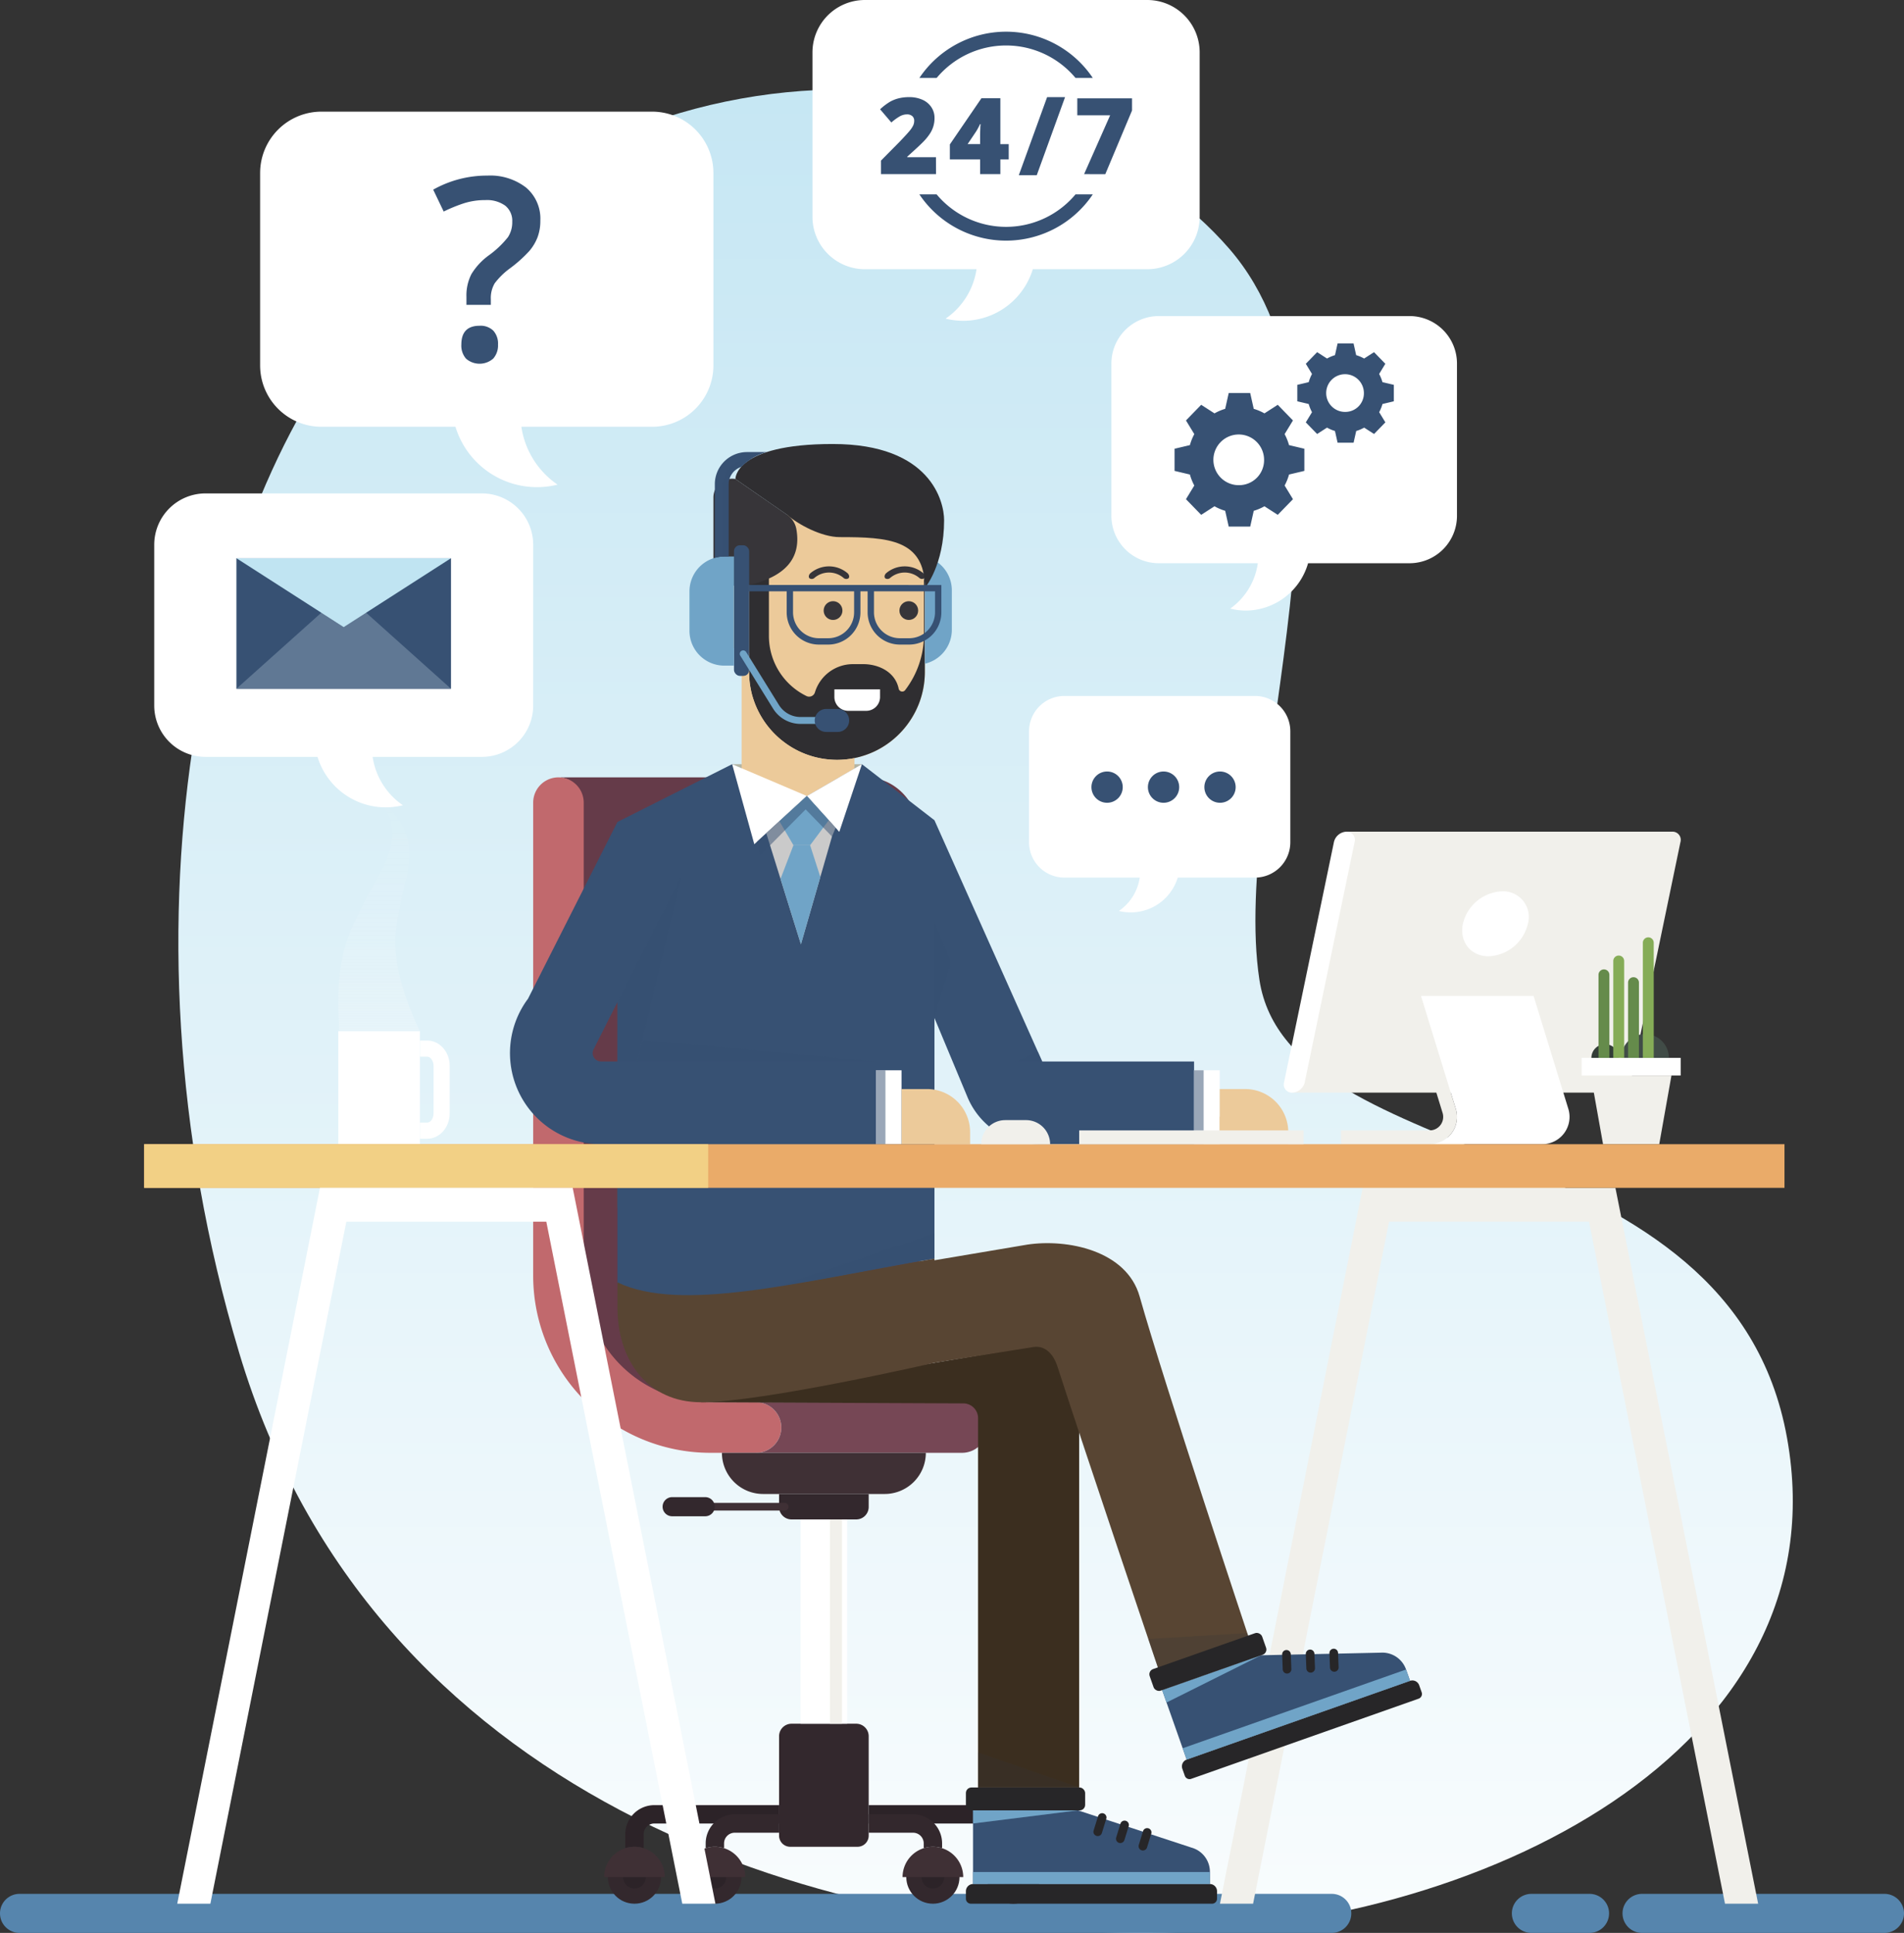 <svg xmlns="http://www.w3.org/2000/svg" xmlns:xlink="http://www.w3.org/1999/xlink" width="403.906" height="410.025" viewBox="0 0 403.906 410.025"><rect x="0" y="0" width="403.906" height="410.025" fill="#333333" stroke="none"/><defs><style>.a,.o,.q,.u{mix-blend-mode:multiply;}.a,.ad,.o,.q,.u{isolation:isolate;}.a{fill:url(#a);}.b{fill:#5685ad;}.c{fill:#f1f0eb;}.d{fill:#2c2328;}.e{fill:#33282d;}.f{fill:#3f3035;}.g{fill:#653b49;}.h{fill:#c1696d;}.i{fill:#764755;}.j{fill:#fff;}.k{fill:#3e555e;}.l,.q{fill:#375173;}.m{fill:#b4b4a3;}.n,.u{fill:#ecca9a;}.o,.w{fill:#70a4c7;}.p{fill:#272628;}.q{opacity:0.5;}.r{fill:#3b2e1f;}.s{fill:#584533;}.t,.y{fill:#373539;}.t{opacity:0.25;}.v{fill:#cacaca;}.x{fill:#2f2e31;}.z{fill:#414c47;}.aa{fill:#333d37;}.ab{fill:#85ac57;}.ac{fill:#658b4b;}.ad{opacity:0.6;mix-blend-mode:overlay;fill:url(#b);}.ae{fill:#eaab69;}.af{fill:#f2d085;}.ag{fill:#607894;}.ah{fill:#c0e4f2;}</style><linearGradient id="a" x1="0.5" y1="1.127" x2="0.5" y2="-0.062" gradientUnits="objectBoundingBox"><stop offset="0" stop-color="#fff"/><stop offset="1" stop-color="#c0e4f2"/></linearGradient><linearGradient id="b" x1="0.5" y1="-0.612" x2="0.5" y2="1.728" gradientUnits="objectBoundingBox"><stop offset="0" stop-color="#fcfcfd" stop-opacity="0"/><stop offset="0.163" stop-color="#fcfcfd" stop-opacity="0.012"/><stop offset="0.294" stop-color="#fcfcfd" stop-opacity="0.051"/><stop offset="0.414" stop-color="#fcfcfd" stop-opacity="0.118"/><stop offset="0.527" stop-color="#fcfcfd" stop-opacity="0.212"/><stop offset="0.635" stop-color="#fcfcfd" stop-opacity="0.333"/><stop offset="0.74" stop-color="#fcfcfd" stop-opacity="0.486"/><stop offset="0.843" stop-color="#fcfcfd" stop-opacity="0.663"/><stop offset="0.94" stop-color="#fcfcfd" stop-opacity="0.863"/><stop offset="1" stop-color="#fcfcfd"/></linearGradient></defs><path class="a" d="M128.122,104.674c64.565-69.325,148.585-49.186,180.66-12.279s.126,113.862,6.431,155.119S415.241,278.436,427.142,344.7,361.754,449.234,291.8,449.688s-164.816-28.8-193.008-123.023S92.313,143.124,128.122,104.674Z" transform="translate(-48.047 -39.668)"/><g transform="translate(-48.047 -39.668)"><path class="b" d="M330.565,449.693H52.188a4.141,4.141,0,0,1-4.141-4.141h0a4.14,4.14,0,0,1,4.141-4.14H330.565a4.14,4.14,0,0,1,4.141,4.14h0A4.141,4.141,0,0,1,330.565,449.693Z"/><path class="b" d="M447.812,449.693h-51.43a4.141,4.141,0,0,1-4.141-4.141h0a4.14,4.14,0,0,1,4.141-4.14h51.43a4.14,4.14,0,0,1,4.141,4.14h0A4.141,4.141,0,0,1,447.812,449.693Z"/><path class="b" d="M385.245,449.693H372.908a4.141,4.141,0,0,1-4.141-4.141h0a4.14,4.14,0,0,1,4.141-4.14h12.337a4.14,4.14,0,0,1,4.141,4.14h0A4.141,4.141,0,0,1,385.245,449.693Z"/></g><path class="c" d="M313.872,443.5l28.845-144.679h42.419L413.98,443.5h7.03L390.735,291.644H337.117L306.842,443.5Z" transform="translate(-48.047 -39.668)"/><g transform="translate(-48.047 -39.668)"><path class="d" d="M258.8,422.59a6.164,6.164,0,0,1,6.157,6.156v2.978a6.443,6.443,0,0,0-3.9,0v-2.978a2.26,2.26,0,0,0-2.258-2.257H232.328v-3.9Z"/><circle class="e" cx="5.643" cy="5.643" r="5.643" transform="translate(240.303 432.214)"/><circle class="d" cx="2.413" cy="2.413" r="2.413" transform="translate(243.533 435.444)"/><path class="f" d="M245.946,431.422a6.435,6.435,0,0,1,6.435,6.435h-12.87A6.435,6.435,0,0,1,245.946,431.422Z"/><path class="e" d="M241.738,424.539A6.165,6.165,0,0,1,247.9,430.7v1.028a6.44,6.44,0,0,0-3.9,0V430.7a2.261,2.261,0,0,0-2.259-2.258h-9.41v-3.9Z"/><circle class="e" cx="5.643" cy="5.643" r="5.643" transform="translate(257.36 432.214)"/><circle class="d" cx="2.413" cy="2.413" r="2.413" transform="translate(260.591 435.444)"/><path class="f" d="M263,431.422a6.435,6.435,0,0,1,6.435,6.435h-12.87A6.435,6.435,0,0,1,263,431.422Z"/><path class="d" d="M186.848,422.59a6.164,6.164,0,0,0-6.157,6.156v2.978a6.443,6.443,0,0,1,3.9,0v-2.978a2.26,2.26,0,0,1,2.258-2.257h26.468v-3.9Z"/><path class="g" d="M167,204.57v.024a5.242,5.242,0,0,1,4.58,5.337V310.326c0,14.8,11.278,26.8,25.19,26.8H243.03v-120.5c0-6.662-5.075-12.062-11.336-12.062Z"/><path class="h" d="M208.428,347.852H198.68a37.569,37.569,0,0,1-37.526-37.526V209.931a5.361,5.361,0,0,1,10.722,0V310.326a26.835,26.835,0,0,0,26.8,26.8h9.748a5.361,5.361,0,0,1,0,10.722Z"/><path class="i" d="M252.127,337.13h-43.7a5.361,5.361,0,0,1,0,10.722h43.7a5.361,5.361,0,0,0,5.361-5.361h0A5.361,5.361,0,0,0,252.127,337.13Z"/><path class="f" d="M235.719,356.584H209.924a8.732,8.732,0,0,1-8.731-8.732h43.258A8.732,8.732,0,0,1,235.719,356.584Z"/><path class="e" d="M229.678,361.985H215.966a2.649,2.649,0,0,1-2.65-2.65v-2.751h19.012v2.751A2.649,2.649,0,0,1,229.678,361.985Z"/><path class="e" d="M229.965,431.422H215.678a2.362,2.362,0,0,1-2.362-2.363v-21.09a2.65,2.65,0,0,1,2.65-2.65h13.712a2.65,2.65,0,0,1,2.65,2.65v21.09A2.363,2.363,0,0,1,229.965,431.422Z"/><path class="f" d="M214.5,360.1H197.111a.812.812,0,0,1-.812-.813h0a.812.812,0,0,1,.812-.812H214.5a.812.812,0,0,1,.812.812h0A.812.812,0,0,1,214.5,360.1Z"/><path class="e" d="M197.645,361.315h-7.006a2.031,2.031,0,0,1-2.031-2.031h0a2.031,2.031,0,0,1,2.031-2.03h7.006a2.03,2.03,0,0,1,2.03,2.03h0A2.03,2.03,0,0,1,197.645,361.315Z"/><rect class="j" width="9.875" height="43.334" transform="translate(217.884 361.985)"/><rect class="c" width="2.559" height="43.334" transform="translate(224.104 361.985)"/><circle class="e" cx="5.643" cy="5.643" r="5.643" transform="translate(194.055 432.214)"/><circle class="d" cx="2.413" cy="2.413" r="2.413" transform="translate(197.285 435.444)"/><path class="f" d="M199.7,431.422a6.435,6.435,0,0,0-6.435,6.435h12.87A6.435,6.435,0,0,0,199.7,431.422Z"/><path class="e" d="M203.906,424.539a6.165,6.165,0,0,0-6.158,6.157v1.028a6.443,6.443,0,0,1,3.9,0V430.7a2.261,2.261,0,0,1,2.259-2.258h9.41v-3.9Z"/><circle class="e" cx="5.643" cy="5.643" r="5.643" transform="translate(176.998 432.214)"/><circle class="d" cx="2.413" cy="2.413" r="2.413" transform="translate(180.228 435.444)"/><path class="f" d="M182.641,431.422a6.435,6.435,0,0,0-6.435,6.435h12.869A6.434,6.434,0,0,0,182.641,431.422Z"/></g><path class="k" d="M246.279,291.644H179.024v4.264Z" transform="translate(-48.047 -39.668)"/><g transform="translate(-48.047 -39.668)"><path class="c" d="M402.794,216.093H333.671L322.178,271.45H391.3a2.842,2.842,0,0,0,2.649-2.194l10.582-50.969A1.731,1.731,0,0,0,402.794,216.093Z"/><path class="j" d="M322.178,271.45h0a1.731,1.731,0,0,1-1.738-2.194l10.583-50.969a2.84,2.84,0,0,1,2.648-2.194h0a1.731,1.731,0,0,1,1.738,2.194l-10.583,50.969A2.84,2.84,0,0,1,322.178,271.45Z"/><path class="j" d="M372.165,235.633a8.928,8.928,0,0,1-8.324,6.893c-3.806,0-6.251-3.086-5.461-6.893a8.928,8.928,0,0,1,8.323-6.892A5.439,5.439,0,0,1,372.165,235.633Z"/><path class="c" d="M349.493,250.936h0l-1.232,5.931,5.812,18.883a2.866,2.866,0,0,1-2.739,3.709H332.5v2.924h18.832a5.791,5.791,0,0,0,5.534-7.494Z"/><path class="j" d="M380.746,274.89l-7.373-23.954h-23.88l7.373,23.954a5.791,5.791,0,0,1-5.534,7.494h23.88a5.791,5.791,0,0,0,5.534-7.494Z"/></g><g transform="translate(-48.047 -39.668)"><path class="l" d="M269.141,264.839l-22.862-51.172L230.89,201.775l-11.68,6.749-15.848-6.749-24.338,12.258-18.977,37.515-.256.344a19.318,19.318,0,0,0,15.758,30.492h3.475v29.564c13.468,6.423,37.661-.135,67.255-5.284V255.615l7.045,16.876a16.243,16.243,0,0,0,14.967,9.893H301.35V264.839Zm-90.117,0h-3.475a1.774,1.774,0,0,1-1.521-2.686l5-9.911Z"/><path class="m" d="M203.362,201.775H230.89l-11.679,6.748Z"/><path class="n" d="M219.21,208.524l10.054-5.809v-2.222c-.107.021-.214.043-.321.062s-.244.046-.367.066c-.2.033-.41.059-.616.085-.121.015-.241.033-.363.046-.223.024-.449.04-.675.056-.106.007-.21.018-.316.024-.333.018-.667.028-1,.028-.4,0-.793-.017-1.185-.042-.093-.006-.185-.014-.278-.021-.341-.027-.681-.061-1.017-.107l-.139-.017a18.836,18.836,0,0,1-2.423-.509,18.535,18.535,0,0,1-4.167-1.739h0a19.757,19.757,0,0,1-2.127-1.418l-.34-.26h0q-.567-.456-1.1-.955a18.776,18.776,0,0,1-2.038-2.253v0q-.42-.548-.8-1.128c-.03-.045-.058-.091-.088-.136a18.761,18.761,0,0,1-1.324-2.446c-.026-.059-.054-.117-.079-.176q-.269-.613-.491-1.25c-.026-.072-.049-.145-.074-.217-.148-.437-.284-.879-.4-1.329l0-.009c-.113-.444-.206-.9-.287-1.352l-.013-.07c-.01-.059-.021-.117-.031-.176q-.109-.666-.17-1.346l0-.043-.015-.195c-.029-.4-.05-.8-.055-1.207,0-.083-.006-.165-.006-.248v-4.042a5.822,5.822,0,0,1-1.589-.228v27.284Z"/><path class="l" d="M304.712,439.323H254.46V423.7h22.273l24.09,7.907a5.329,5.329,0,0,1,3.889,5.131Z"/><path class="o" d="M276.733,423.7l-22.273,2.784V423.7Z"/><rect class="p" width="25.297" height="4.855" rx="1.171" transform="translate(252.948 418.849)"/><path class="p" d="M305.162,443.5H254.009a1.062,1.062,0,0,1-1.061-1.062v-1.582a1.533,1.533,0,0,1,1.533-1.533h50.21a1.533,1.533,0,0,1,1.532,1.533v1.582A1.062,1.062,0,0,1,305.162,443.5Z"/><path class="o" d="M304.691,436.777H254.48l-.02,0v2.544h50.251v-2.544Z"/><path class="p" d="M280.645,429.111h0a.917.917,0,0,1-.6-1.147l.935-3.019a.917.917,0,0,1,1.147-.605h0a.916.916,0,0,1,.6,1.147l-.934,3.019A.917.917,0,0,1,280.645,429.111Z"/><path class="p" d="M285.436,430.594h0a.916.916,0,0,1-.605-1.146l.9-2.925a.917.917,0,0,1,1.147-.605h0a.917.917,0,0,1,.605,1.147l-.906,2.925A.916.916,0,0,1,285.436,430.594Z"/><path class="p" d="M290.226,432.172h0a.916.916,0,0,1-.6-1.147l.9-2.912a.918.918,0,0,1,1.147-.605h0a.917.917,0,0,1,.6,1.147l-.9,2.913A.917.917,0,0,1,290.226,432.172Z"/><path class="q" d="M179.024,264.839h4.209l9.589-39.97-13.8,27.372Z"/><path class="q" d="M269.141,264.839h-5.6l4.667-2.092Z"/><rect class="j" width="5.442" height="15.677" transform="translate(301.35 266.707)"/><rect class="j" width="5.442" height="15.677" transform="translate(233.851 266.707)"/><rect class="q" width="2.031" height="15.677" transform="translate(301.35 266.707)"/><rect class="q" width="2.031" height="15.677" transform="translate(233.851 266.707)"/><path class="q" d="M233.851,264.839H183.233l1.108-4.618Z"/><path class="q" d="M246.279,306.664v-5.395l-34.128,11.574C222.3,311.25,233.809,308.833,246.279,306.664Z"/><path class="r" d="M269.583,324.855c-.14.008-.28.016-.42.037L196.6,337.13l55.93.242a3.13,3.13,0,0,1,3,3.135v78.336h21.444V342.456A24.506,24.506,0,0,0,269.583,324.855Z"/><path class="s" d="M289.806,314.694c-2.763-9.8-15.4-12.284-23.847-11.005l-19.68,3.319v-.344c-29.594,5.149-53.787,11.451-67.255,5.029v5.293c0,11.3,6.443,20.144,17.748,20.144,13.061,0,49.507-8.378,49.507-8.378h0l21.054-3.351c1.521-.227,3.83.4,5.064,4.223,5.853,18.134,21.7,65.031,21.7,65.031l18.97-7.271S295.024,333.21,289.806,314.694Z"/><path class="t" d="M294.1,394.655l18.97-7.271-.43-1.292-21.006,1.256C293.152,391.848,294.1,394.655,294.1,394.655Z"/><path class="t" d="M276.982,418.843H255.538v-7.432Z"/><path class="n" d="M312.193,270.688h-5.4v11.7h14.539v-2.559A9.138,9.138,0,0,0,312.193,270.688Z"/><path class="n" d="M244.7,270.688h-5.4v11.7h14.54v-2.559A9.137,9.137,0,0,0,244.7,270.688Z"/><path class="u" d="M312.721,276.536h-5.929v5.848h5.929a2.925,2.925,0,0,0,2.925-2.924h0A2.925,2.925,0,0,0,312.721,276.536Z"/><path class="j" d="M230.89,201.775l-11.679,6.748,6.877,7.611Z"/><path class="j" d="M203.362,201.775l15.848,6.748-11.151,10.225Z"/><path class="v" d="M225.308,215.271l-6.1-6.748-8.61,7.885,7.354,23.576,6.593-22.874h0Z"/><path class="w" d="M223.858,213.667l-3.958,5.3h-3.533l-2.984-5.1,5.828-5.344Z"/><path class="l" d="M347.172,396.22l-47.394,16.706L294.586,398.2l21.006-7.4,25.348-.552a5.328,5.328,0,0,1,5.374,3.546Z"/><path class="o" d="M315.592,390.791l-20.081,10.03-.926-2.626Z"/><rect class="p" width="25.297" height="4.855" rx="1.171" transform="matrix(0.943, -0.332, 0.332, 0.943, 291.546, 394.119)"/><path class="p" d="M348.985,400.009l-48.243,17.005a1.061,1.061,0,0,1-1.354-.648l-.526-1.492a1.533,1.533,0,0,1,.936-1.955l47.354-16.692a1.531,1.531,0,0,1,1.955.936l.526,1.492A1.061,1.061,0,0,1,348.985,400.009Z"/><path class="o" d="M346.306,393.825l-47.355,16.692-.018.009.845,2.4,47.394-16.706-.846-2.4Z"/><path class="p" d="M321.111,394.679h0a.918.918,0,0,1-.952-.881l-.122-3.159a.916.916,0,0,1,.881-.951h0a.917.917,0,0,1,.951.88l.122,3.159A.917.917,0,0,1,321.111,394.679Z"/><path class="p" d="M326.122,394.485h0a.918.918,0,0,1-.952-.881l-.118-3.059a.918.918,0,0,1,.881-.952h0a.917.917,0,0,1,.951.881l.119,3.059A.918.918,0,0,1,326.122,394.485Z"/><path class="p" d="M331.133,394.291h0a.916.916,0,0,1-.951-.881l-.118-3.046a.918.918,0,0,1,.881-.952h0a.917.917,0,0,1,.951.881l.118,3.047A.916.916,0,0,1,331.133,394.291Z"/><path class="w" d="M219.9,218.966l2.17,6.738-4.116,14.279-4.33-13.881,2.742-7.137Z"/><path class="q" d="M218.952,211.366l5.976,6.156.761-1.839-6.478-7.16-10.549,9.642.572,3.006Z"/><path class="n" d="M225.6,200.86h0a18.652,18.652,0,0,1-18.651-18.651V164.387A18.651,18.651,0,0,1,225.6,145.736h0a18.651,18.651,0,0,1,18.651,18.651v17.822A18.651,18.651,0,0,1,225.6,200.86Z"/><path class="n" d="M206.965,178.168h0V163.762h-2.292a3.525,3.525,0,0,0-3.524,3.525v5.064A5.816,5.816,0,0,0,206.965,178.168Z"/><path class="x" d="M244.206,163.121c-.007-.094-.014-.188-.022-.281-.034-.413-.077-.824-.137-1.229v12.965a19.3,19.3,0,0,1-4.013,11.521.77.77,0,0,1-1.34-.326c-.782-3.719-4.454-5.22-7.5-5.22h-2.211a8.423,8.423,0,0,0-8.057,5.974,1.285,1.285,0,0,1-1.816.784,14.176,14.176,0,0,1-7.948-12.733v-22q-.474.579-.9,1.2l-.029.041-.023.033c-.27.393-.523.8-.763,1.213l-.1.167q-.347.613-.648,1.255l-.005.011c-.024.05-.046.1-.069.152-.2.445-.393.9-.561,1.359h0v0c-.167.46-.313.929-.444,1.4l-.011.039c-.012.044-.026.088-.038.132-.121.455-.222.918-.309,1.386l-.008.047c-.013.069-.025.138-.037.207-.08.466-.144.938-.188,1.416l0,.037c-.005.064-.009.128-.014.192-.04.478-.067,1.264-.067,1.744v17.591c0,.083.006.165.007.248.005.4.026.8.055,1.207l.015.195,0,.043q.06.68.17,1.346c.01.059.021.117.031.176l.013.07c.081.456.174.908.287,1.352l0,.009c.116.45.252.892.4,1.329.025.073.048.145.074.217q.224.636.491,1.25c.026.061.055.121.082.182a19.111,19.111,0,0,0,1.347,2.48c.02.032.041.064.062.1q.38.579.8,1.128v0a21.283,21.283,0,0,0,1.436,1.664,19.553,19.553,0,0,0,1.7,1.544h0l.561.429a15.7,15.7,0,0,0,1.906,1.249h0a18.535,18.535,0,0,0,4.167,1.739,18.836,18.836,0,0,0,2.423.509l.139.017c.336.046.676.08,1.017.107.093.007.185.015.278.021.392.025.787.042,1.185.042.337,0,.671-.01,1-.028.106-.006.21-.017.316-.024.226-.016.452-.032.675-.056.122-.013.242-.031.363-.046.206-.026.412-.052.616-.085.123-.02.245-.043.367-.066.2-.036.4-.074.6-.116.118-.026.236-.054.354-.082.2-.047.4-.1.6-.15l.334-.1c.2-.06.406-.122.607-.189.1-.033.2-.067.3-.1.211-.073.421-.151.628-.232.087-.034.174-.067.26-.1q.338-.138.667-.288l.2-.089q.375-.176.741-.368l.1-.051a18.718,18.718,0,0,0,8.659-9.739c.014-.036.029-.071.042-.107.182-.475.342-.96.485-1.453.017-.06.035-.121.052-.182q.2-.726.346-1.473l.036-.2c.091-.5.164-1.013.213-1.529.005-.053.008-.106.012-.159.048-.54.076-1.085.076-1.637V164.387C244.253,163.961,244.234,163.539,244.206,163.121Z"/><path class="w" d="M242.91,157.529a18.512,18.512,0,0,1,1.137,4.227v-.145c.027.181.04.365.061.548s.044.353.06.531c0,.05.012.1.016.15.008.093.015.187.022.281.028.418.047.84.047,1.266V180.46a7.39,7.39,0,0,0,5.713-7.193V164.9A7.386,7.386,0,0,0,242.91,157.529Z"/><path class="y" d="M226.754,169.189a1.987,1.987,0,1,1-1.988-1.987A1.988,1.988,0,0,1,226.754,169.189Z"/><path class="y" d="M226.968,162.236a4.755,4.755,0,0,0-6.123,0,.855.855,0,0,1-1.048.123h0c-.281-.225-.215-.77.205-1.125a6.067,6.067,0,0,1,7.809,0c.421.355.487.9.205,1.125h0A.855.855,0,0,1,226.968,162.236Z"/><circle class="y" cx="1.988" cy="1.988" r="1.988" transform="translate(238.845 167.202)"/><path class="y" d="M243.034,162.236a4.753,4.753,0,0,0-6.122,0,.857.857,0,0,1-1.049.123h0c-.28-.225-.214-.77.2-1.125a6.068,6.068,0,0,1,7.81,0c.42.355.486.9.2,1.125h0A.857.857,0,0,1,243.034,162.236Z"/><path class="y" d="M215.012,148.862l-10.955-7.582a3.975,3.975,0,0,0-4.669,3.914v18.934a7.1,7.1,0,0,0,1.494,4.357l.267.345v-1.543a3.525,3.525,0,0,1,3.524-3.525h2.292c7.561-1.763,11.136-5.594,10.017-11.86A4.719,4.719,0,0,0,215.012,148.862Z"/><path class="x" d="M224.7,133.854c-20.861,0-20.647,7.426-20.647,7.426l11.08,7.668c2.176,1.936,7.177,4.658,11.056,4.658,10.3,0,18.06.48,18.06,10.781,0,0,4.076-4.767,4.076-14.368C248.329,146.15,245.566,133.854,224.7,133.854Z"/><path class="u" d="M228.576,200.621c-.2.033-.41.059-.616.085-.121.015-.241.033-.363.046-.223.024-.449.04-.675.056-.106.007-.21.018-.316.024-.333.018-.667.028-1,.028-.4,0-.793-.017-1.185-.042-.093-.006-.185-.014-.278-.021-.341-.027-.681-.061-1.017-.107l-.139-.017a18.836,18.836,0,0,1-2.423-.509,18.535,18.535,0,0,1-4.167-1.739h0a19.757,19.757,0,0,1-2.127-1.418l-.34-.26h0q-.567-.456-1.1-.955a18.776,18.776,0,0,1-2.038-2.253v0q-.42-.548-.8-1.128c-.03-.045-.058-.091-.088-.136a18.761,18.761,0,0,1-1.324-2.446c-.026-.059-.054-.117-.079-.176q-.269-.613-.491-1.25c-.026-.072-.049-.145-.074-.217-.148-.437-.284-.879-.4-1.329l0-.009c-.113-.444-.206-.9-.287-1.352l-.013-.07c-.01-.059-.021-.117-.031-.176q-.109-.666-.17-1.346l0-.043-.015-.195c-.029-.4-.05-.8-.055-1.207,0-.083-.006-.165-.006-.248v-4.042a5.822,5.822,0,0,1-1.589-.228v2.347a5.935,5.935,0,0,0,.76.057v4.042c0,.083.005.165.006.248.005.4.026.805.056,1.207.005.065.009.13.014.194l0,.044q.06.68.17,1.346c.01.059.021.117.031.176l.013.07c.081.456.174.908.287,1.352l0,.008c.116.451.252.893.4,1.33.025.072.048.145.074.217q.224.636.491,1.25c.026.059.053.117.079.176a18.648,18.648,0,0,0,1.325,2.446l.087.136q.379.579.8,1.128v0A18.775,18.775,0,0,0,212,197.968q.529.5,1.1.955h0l.339.26a19.6,19.6,0,0,0,2.127,1.417h0a18.574,18.574,0,0,0,4.167,1.739,18.831,18.831,0,0,0,2.423.509l.139.017c.336.046.676.08,1.018.107.092.007.184.015.277.021.392.025.787.041,1.185.041.337,0,.671-.009,1-.027.106-.006.21-.017.316-.024.226-.016.452-.032.676-.056.121-.013.241-.031.362-.046.206-.026.412-.053.616-.085.123-.02.245-.044.367-.066.2-.036.4-.074.6-.117.118-.025.236-.053.354-.081l.2-.049v-1.991c-.107.021-.214.043-.321.062S228.7,200.6,228.576,200.621Z"/><path class="l" d="M232.775,163.763H206.9v1.345h8.031v4.457a6.846,6.846,0,0,0,6.838,6.838h1.968a6.846,6.846,0,0,0,6.838-6.838v-4.457H232.1v4.457a6.846,6.846,0,0,0,6.838,6.838h1.969a6.846,6.846,0,0,0,6.838-6.838v-5.8Zm-3.542,5.8a5.5,5.5,0,0,1-5.493,5.492h-1.968a5.5,5.5,0,0,1-5.493-5.492v-4.457h12.954Zm17.168,0a5.5,5.5,0,0,1-5.492,5.492H238.94a5.5,5.5,0,0,1-5.492-5.492v-4.457H246.4Z"/><path class="j" d="M231.8,190.458h-3.815a2.935,2.935,0,0,1-2.936-2.935V185.9h9.687v1.624A2.935,2.935,0,0,1,231.8,190.458Z"/><rect class="l" width="3.218" height="27.714" rx="1.259" transform="translate(203.754 155.332)"/><path class="w" d="M201.7,180.867h2.054V157.72H201.7a7.391,7.391,0,0,0-7.392,7.391v8.364A7.392,7.392,0,0,0,201.7,180.867Z"/><path class="l" d="M201.7,157.72h.911V142.38a3.882,3.882,0,0,1,2.677-3.677,12.045,12.045,0,0,1,5.418-3.137H206.5a6.821,6.821,0,0,0-6.813,6.814V158A7.388,7.388,0,0,1,201.7,157.72Z"/><path class="q" d="M202.745,141.419h0a3.729,3.729,0,0,1,.126-.4h0c.012-.034.028-.065.042-.1a3.806,3.806,0,0,1,.5-.876h0a3.839,3.839,0,0,1,.374-.421c.082-.081.173-.15.262-.223.06-.049.114-.1.177-.147a3.779,3.779,0,0,1,.491-.3l.012-.007a3.851,3.851,0,0,1,.56-.236c.121-.135.255-.272.4-.411l.018-.016a9.585,9.585,0,0,1,1.694-1.254h-.407a5.718,5.718,0,0,0-5.718,5.718V157.75c.142-.008.28-.03.424-.03h.911V142.38a3.82,3.82,0,0,1,.09-.784C202.715,141.537,202.73,141.479,202.745,141.419Z"/><path class="q" d="M206.413,178.166a.731.731,0,0,0-1.407.4l1.234,4.358a1.255,1.255,0,0,0,.731-1.135v-1.649Z"/><path class="w" d="M222.176,193.229h-4.283a6.853,6.853,0,0,1-5.862-3.265l-6.943-11.214a.731.731,0,1,1,1.243-.77l6.943,11.214a5.4,5.4,0,0,0,4.619,2.573h4.283a.731.731,0,1,1,0,1.462Z"/><path class="l" d="M225.75,194.935h-2.437a2.437,2.437,0,0,1-2.437-2.437h0a2.437,2.437,0,0,1,2.437-2.437h2.437a2.437,2.437,0,0,1,2.437,2.437h0A2.437,2.437,0,0,1,225.75,194.935Z"/><path class="q" d="M246.279,255.615v-20.5l3.533,8.651Z"/></g><g transform="translate(-48.047 -39.668)"><path class="c" d="M400.031,282.384H388.11l-2.6-14.572h17.112Z"/><rect class="j" width="21.018" height="3.74" transform="translate(383.561 264.072)"/><path class="z" d="M397.032,259.03a5.041,5.041,0,0,0-5.041,5.042h10.083A5.042,5.042,0,0,0,397.032,259.03Z"/><path class="aa" d="M388.539,261.175a2.9,2.9,0,0,0-2.9,2.9h5.8A2.9,2.9,0,0,0,388.539,261.175Z"/><path class="ab" d="M397.708,238.506h0a1.154,1.154,0,0,0-1.154,1.154v24.412h2.309V239.66A1.155,1.155,0,0,0,397.708,238.506Z"/><path class="ac" d="M394.572,246.962h0a1.154,1.154,0,0,0-1.154,1.154v15.956h2.308V248.116A1.153,1.153,0,0,0,394.572,246.962Z"/><path class="ab" d="M391.436,242.37h0a1.154,1.154,0,0,0-1.154,1.154v20.548h2.308V243.524A1.154,1.154,0,0,0,391.436,242.37Z"/><path class="ac" d="M388.3,245.306h0a1.154,1.154,0,0,0-1.154,1.154v17.612h2.309V246.46A1.154,1.154,0,0,0,388.3,245.306Z"/></g><g transform="translate(-48.047 -39.668)"><rect class="j" width="17.307" height="23.982" transform="translate(119.814 258.402)"/><path class="j" d="M138.7,260.4H137.12v3.423H138.7c.624,0,1.32.806,1.32,1.962v10.055c0,1.156-.7,1.961-1.32,1.961H137.12v3.424H138.7c2.616,0,4.743-2.416,4.743-5.385V265.784C143.447,262.815,141.32,260.4,138.7,260.4Z"/><path class="ad" d="M132.606,233.648c.947-8.231,6.655-16.462-4.676-24.693,7.967,8.231-.322,16.462-3.85,24.694-4.586,8.231-4.523,16.462-4.061,24.693h17.052C133.245,250.111,130.6,241.88,132.606,233.648Z"/></g><rect class="ae" width="347.971" height="9.26" transform="translate(30.582 242.716)"/><rect class="af" width="119.646" height="9.26" transform="translate(30.582 242.716)"/><path class="j" d="M92.675,443.5,121.52,298.821h42.419L192.783,443.5h7.03L169.538,291.644H115.92L85.645,443.5Z" transform="translate(-48.047 -39.668)"/><rect class="c" width="47.598" height="2.924" transform="translate(228.935 239.792)"/><path class="c" d="M265.7,277.278H261.3a5.107,5.107,0,0,0-5.107,5.106h14.621A5.106,5.106,0,0,0,265.7,277.278Z" transform="translate(-48.047 -39.668)"/><g transform="translate(-48.047 -39.668)"><path class="j" d="M186.372,63.349H116.245a13.016,13.016,0,0,0-13.016,13.015v40.822A13.016,13.016,0,0,0,116.245,130.2h28.42a18.079,18.079,0,0,0,21.66,12.273,18.058,18.058,0,0,1-7.676-12.273h27.723a13.016,13.016,0,0,0,13.016-13.015V76.364A13.016,13.016,0,0,0,186.372,63.349Z"/><path class="l" d="M152.681,115.729a4.382,4.382,0,0,1-5.767.027,4.207,4.207,0,0,1-1-3q0-3.986,3.88-3.986a3.843,3.843,0,0,1,2.9,1.043,4.071,4.071,0,0,1,1,2.943A4.2,4.2,0,0,1,152.681,115.729Zm9.41-25.762a10.112,10.112,0,0,1-1.755,2.944,28.287,28.287,0,0,1-4.052,3.642A15.544,15.544,0,0,0,153,99.747a6.137,6.137,0,0,0-.831,3.4v1.188h-5.174v-1.689a9.962,9.962,0,0,1,1.056-4.831,13.754,13.754,0,0,1,3.7-3.985,20.438,20.438,0,0,0,4.052-3.854,5.784,5.784,0,0,0,.91-3.273,4.113,4.113,0,0,0-1.478-3.4,6.641,6.641,0,0,0-4.249-1.188,14.611,14.611,0,0,0-4.646.713,33.078,33.078,0,0,0-4.17,1.715L139.945,79.9a23.234,23.234,0,0,1,11.482-2.983,12.412,12.412,0,0,1,8.209,2.534,8.62,8.62,0,0,1,3.036,7A9.961,9.961,0,0,1,162.091,89.967Z"/></g><g transform="translate(-48.047 -39.668)"><path class="j" d="M314.271,187.3H273.843a7.5,7.5,0,0,0-7.5,7.5v23.533a7.5,7.5,0,0,0,7.5,7.5h15.982a10.41,10.41,0,0,1-4.425,7.075,10.422,10.422,0,0,0,12.487-7.075h16.384a7.5,7.5,0,0,0,7.5-7.5V194.8A7.5,7.5,0,0,0,314.271,187.3Z"/><path class="l" d="M282.9,209.961a3.318,3.318,0,1,1,3.318-3.318A3.319,3.319,0,0,1,282.9,209.961Zm11.978,0a3.318,3.318,0,1,1,3.318-3.318A3.318,3.318,0,0,1,294.874,209.961Zm11.978,0a3.318,3.318,0,1,1,3.318-3.318A3.319,3.319,0,0,1,306.852,209.961Z"/></g><g transform="translate(-48.047 -39.668)"><path class="j" d="M347.2,106.717H293.737a10.068,10.068,0,0,0-9.923,10.208v32.013a10.068,10.068,0,0,0,9.923,10.207h21.137a14.22,14.22,0,0,1-5.852,9.625,13.453,13.453,0,0,0,3.484.419,13.838,13.838,0,0,0,13.03-10.044H347.2a10.068,10.068,0,0,0,9.923-10.207V116.925A10.069,10.069,0,0,0,347.2,106.717Z"/><path class="l" d="M324.747,139.559v-4.7l-3.252-.769a11.308,11.308,0,0,0-.936-2.333l1.769-2.9-3.227-3.319-2.824,1.819a10.738,10.738,0,0,0-2.269-.962l-.747-3.345H308.7l-.748,3.345a10.753,10.753,0,0,0-2.268.962l-2.824-1.819-3.227,3.319,1.768,2.9a11.36,11.36,0,0,0-.935,2.333l-3.252.769v4.7l3.252.769a11.36,11.36,0,0,0,.935,2.333l-1.768,2.9,3.227,3.32,2.824-1.819a10.752,10.752,0,0,0,2.268.962l.748,3.345h4.564l.747-3.345a10.738,10.738,0,0,0,2.269-.962l2.824,1.819,3.227-3.32-1.769-2.9a11.308,11.308,0,0,0,.936-2.333Zm-13.768,3.026a5.376,5.376,0,1,1,5.224-5.374A5.3,5.3,0,0,1,310.979,142.585Z"/><path class="l" d="M343.73,124.795v-3.49l-2.418-.572a8.443,8.443,0,0,0-.7-1.735l1.314-2.16-2.4-2.468-2.1,1.353a7.959,7.959,0,0,0-1.686-.716l-.556-2.487H331.8l-.555,2.487a7.967,7.967,0,0,0-1.687.716l-2.1-1.353-2.4,2.468L326.37,119a8.5,8.5,0,0,0-.7,1.735l-2.418.572v3.49l2.418.572a8.5,8.5,0,0,0,.7,1.735l-1.315,2.159,2.4,2.468,2.1-1.352a7.964,7.964,0,0,0,1.687.715l.555,2.487h3.394l.556-2.487a7.955,7.955,0,0,0,1.686-.715l2.1,1.352,2.4-2.468-1.314-2.159a8.443,8.443,0,0,0,.7-1.735Zm-10.237,2.251a4,4,0,1,1,3.885-4A3.941,3.941,0,0,1,333.493,127.046Z"/></g><g transform="translate(-48.047 -39.668)"><path class="j" d="M80.767,155.217v34.126a10.881,10.881,0,0,0,10.881,10.881h23.758a15.117,15.117,0,0,0,18.108,10.26,15.1,15.1,0,0,1-6.417-10.26h23.176a10.881,10.881,0,0,0,10.881-10.881V155.217a10.881,10.881,0,0,0-10.881-10.881H91.648A10.881,10.881,0,0,0,80.767,155.217Z"/><rect class="l" width="45.519" height="27.69" transform="translate(98.201 158.081)"/><path class="ag" d="M143.72,185.771l-22.759-20.384L98.2,185.771Z"/><path class="ah" d="M98.2,158.081l22.759,14.613,22.759-14.613Z"/></g><g transform="translate(-48.047 -39.668)"><path class="j" d="M291.426,39.668H231.519A11.118,11.118,0,0,0,220.4,50.786V85.659a11.118,11.118,0,0,0,11.118,11.118H255.2a15.427,15.427,0,0,1-6.557,10.484,15.445,15.445,0,0,0,18.5-10.484h24.278a11.119,11.119,0,0,0,11.119-11.118V50.786A11.119,11.119,0,0,0,291.426,39.668Z"/><path class="l" d="M246.61,76.605H234.929V73.742l3.93-3.975q1.685-1.761,2.2-2.406a5.271,5.271,0,0,0,.721-1.106,2.373,2.373,0,0,0,.2-.969,1.26,1.26,0,0,0-.408-.991,1.661,1.661,0,0,0-1.145-.363,3.127,3.127,0,0,0-1.536.435,10.981,10.981,0,0,0-1.755,1.283l-2.389-2.8a12.779,12.779,0,0,1,2.091-1.591,7.522,7.522,0,0,1,1.845-.733,9.141,9.141,0,0,1,2.24-.253,6.749,6.749,0,0,1,2.791.551,4.362,4.362,0,0,1,1.9,1.569,4.037,4.037,0,0,1,.677,2.285,5.862,5.862,0,0,1-.969,3.33,10.906,10.906,0,0,1-1.316,1.635q-.819.859-3.495,3.259v.11h6.088Z"/><path class="l" d="M262.031,73.489h-1.772v3.116h-4.295V73.489h-6.418V70.3l6.694-9.788h4.019v9.733h1.772Zm-6.067-3.248V68.369q0-.53.039-1.426a9.141,9.141,0,0,1,.061-.941h-.122a11.58,11.58,0,0,1-.847,1.585l-1.784,2.654Z"/><path class="l" d="M273.984,60.276l-6,16.549h-3.809l6-16.549Z"/><path class="l" d="M278.021,76.605l5.526-12.475h-6.969v-3.6h11.615V63.1l-5.67,13.51Z"/><path class="l" d="M246.742,56.205a19.193,19.193,0,0,1,29.462,0h3.662a22.143,22.143,0,0,0-36.786,0Z"/><path class="l" d="M276.2,80.9a19.194,19.194,0,0,1-29.462,0H243.08a22.144,22.144,0,0,0,36.786,0Z"/></g></svg>